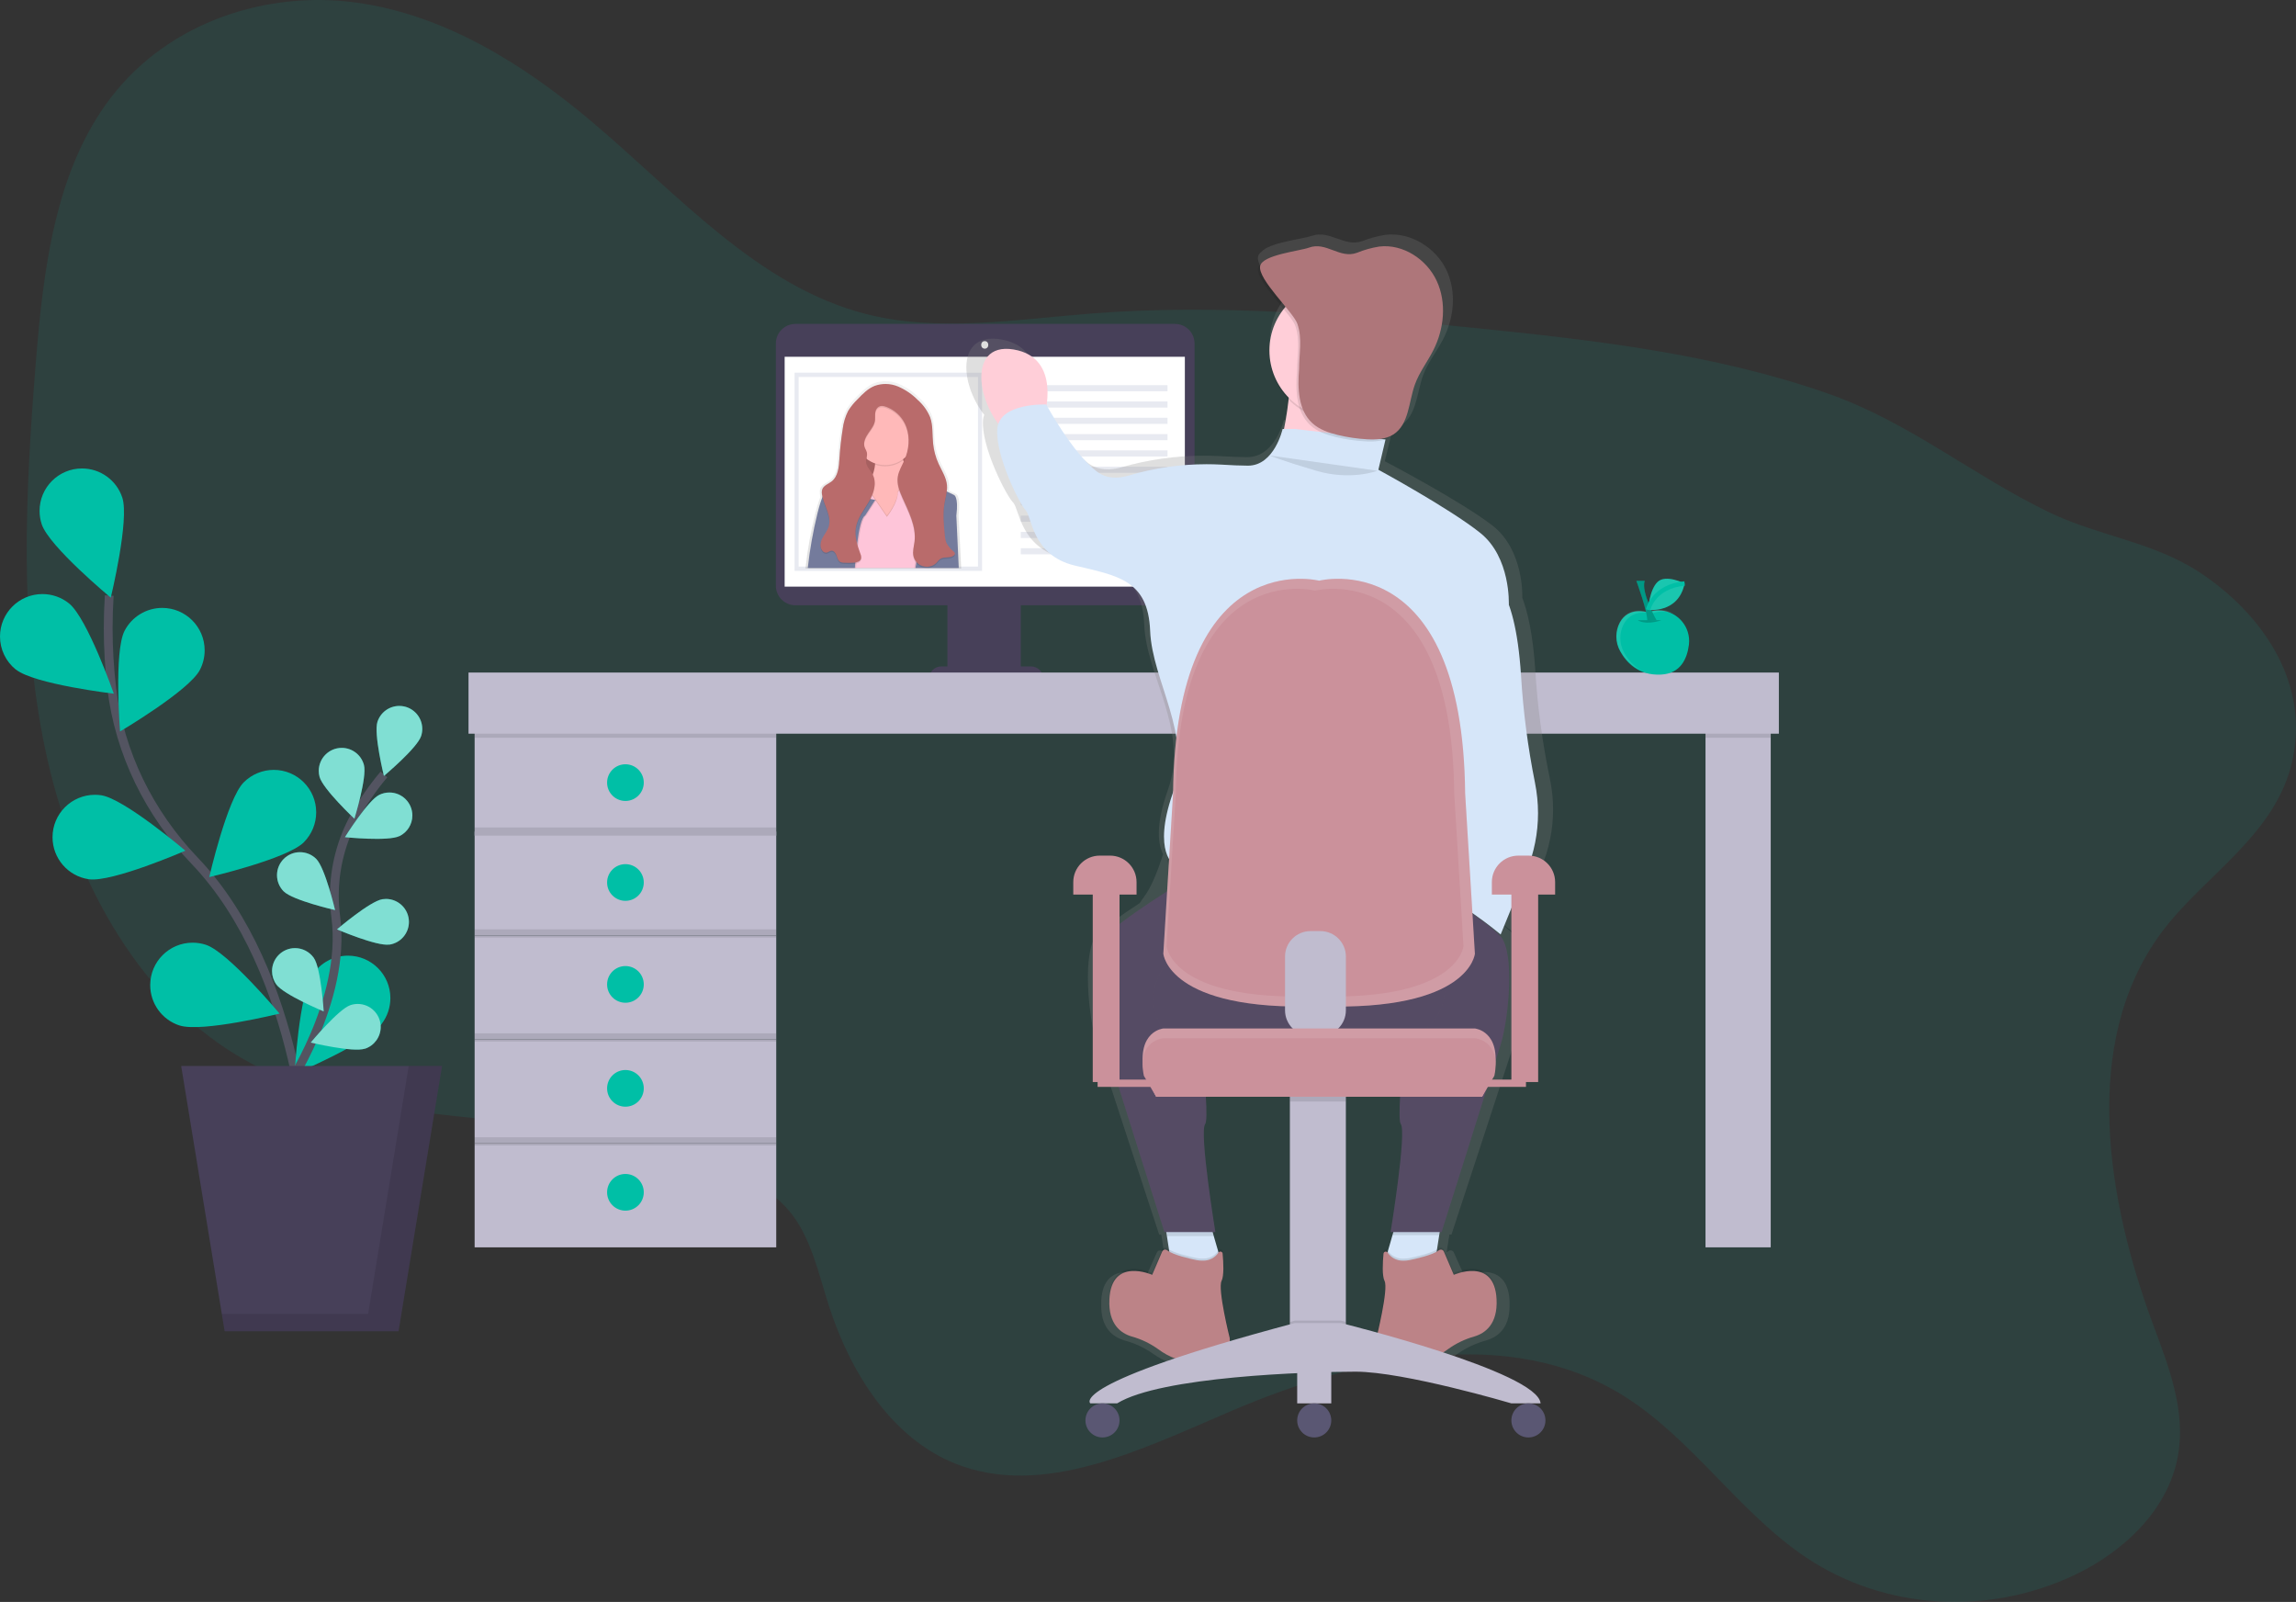 <?xml version="1.0" encoding="UTF-8"?>
<!DOCTYPE svg PUBLIC "-//W3C//DTD SVG 1.1//EN" "http://www.w3.org/Graphics/SVG/1.1/DTD/svg11.dtd">
<!-- Creator: CorelDRAW 2020 (64-Bit Evaluation Version) -->
<svg xmlns="http://www.w3.org/2000/svg" xml:space="preserve" width="138.106mm" height="96.338mm" version="1.1" style="shape-rendering:geometricPrecision; text-rendering:geometricPrecision; image-rendering:optimizeQuality; fill-rule:evenodd; clip-rule:evenodd"
viewBox="0 0 30959.66 21596.42"
 xmlns:xlink="http://www.w3.org/1999/xlink"
 xmlns:xodm="http://www.corel.com/coreldraw/odm/2003">
 <rect x="0" y="0" width="30959.66" height="21596.42" fill="#333333" stroke="none"/>
 <defs>
  <style type="text/css">
   <![CDATA[
    .str1 {stroke:#00BFA6;stroke-width:59.32;stroke-miterlimit:22.926}
    .str0 {stroke:#535461;stroke-width:118.63;stroke-miterlimit:22.926}
    .fil6 {fill:none}
    .fil5 {fill:#00BFA6}
    .fil1 {fill:#474059}
    .fil22 {fill:#5A5773}
    .fil16 {fill:#5F546F}
    .fil13 {fill:#747B9C}
    .fil19 {fill:#AE767A}
    .fil10 {fill:#B96B6B}
    .fil18 {fill:#BC8387}
    .fil3 {fill:#C0BCCF}
    .fil20 {fill:#CB919B}
    .fil15 {fill:#D6E6F9}
    .fil8 {fill:#E8EAF1}
    .fil12 {fill:#FEC5D9}
    .fil11 {fill:#FFB9B9}
    .fil17 {fill:#FFCED8}
    .fil2 {fill:white}
    .fil4 {fill:black;fill-opacity:0.102}
    .fil0 {fill:#00BFA6;fill-opacity:0.102}
    .fil21 {fill:white;fill-opacity:0.102}
    .fil23 {fill:black;fill-opacity:0.2}
    .fil7 {fill:white;fill-opacity:0.502}
    .fil9 {fill:url(#id0)}
    .fil14 {fill:url(#id1)}
   ]]>
  </style>
  <linearGradient id="id0" gradientUnits="userSpaceOnUse" x1="11909.03" y1="7665.56" x2="11909.03" y2="5137.5">
   <stop offset="0" style="stop-opacity:0.251; stop-color:gray"/>
   <stop offset="0.541" style="stop-opacity:0.122; stop-color:gray"/>
   <stop offset="1" style="stop-opacity:0.102; stop-color:gray"/>
  </linearGradient>
  <linearGradient id="id1" gradientUnits="userSpaceOnUse" xlink:href="#id0" x1="5193308.35" y1="-2604432.82" x2="5193308.35" y2="-11067675.57">
  </linearGradient>
 </defs>
 <g id="Layer_x0020_1">
  <g id="_2180069073856">
   <path class="fil0" d="M29130.72 12592.02c-1075.8,1476.18 -720.78,3583.29 -98.93,5261.98 208.3,561.93 444.89,1156.33 336.91,1767.73 -131.9,747.44 -751.83,1307.44 -1396.21,1612.47 -1174.73,555.9 -2562.45,467.13 -3613.23,-233.3 -906.82,-604.55 -1545.15,-1609.18 -2469.55,-2184.87 -1547.08,-963.13 -3555.53,-532.81 -5277.36,202.54 -1218.15,520.17 -2552.54,1190.11 -3739.65,709.77 -835.36,-337.98 -1397.85,-1198.36 -1693.8,-2118.09 -142.89,-444.06 -242.91,-926.03 -527.59,-1273.64 -169.27,-206.66 -392.95,-350.65 -622.95,-471.01 -2099.13,-1099.16 -4799.24,-412.19 -6834.32,-1638.57 -1373.98,-828.23 -2229.13,-2435.48 -2584.42,-4125.18 -355.31,-1689.7 -267.37,-3473.35 -125.87,-5226.54 100.59,-1245.91 259.68,-2577.27 1008.78,-3556.34 792.23,-1035.43 2120,-1447.06 3307.4,-1284.67 1187.37,162.41 2251.63,822.74 3183.16,1608.64 1164.31,982.37 2236.26,2215.36 3685.24,2587.98 986.78,253.92 2035.11,74.2 3060.9,-5.22 1714.7,-132.46 3423.34,20.04 5121.56,192.36 1625.65,164.86 3262.58,348.97 4802.25,889.49 1089.55,382.51 1953.21,1105.48 2979.01,1599.56 668.57,322.05 1404.19,396.81 2033.47,812.83 776.56,512.5 1478.37,1420.4 1250.57,2509.95 -215.16,1035.41 -1214.3,1578.69 -1785.33,2362.11z"/>
   <path class="fil1" d="M10725.76 4366.97l5117.72 0c145.82,0 264.08,118.25 264.08,264.08l0 3265.07c0,145.8 -118.25,264.05 -264.08,264.05l-5117.72 0c-145.8,0 -264.05,-118.25 -264.05,-264.05l0 -3265.07c0,-145.82 118.25,-264.08 264.08,-264.08z"/>
   <rect class="fil2" x="10580.4" y="4809.93" width="5396.35" height="3098.82"/>
   <ellipse class="fil2" cx="13278.58" cy="4649.73" rx="47.54" ry="51.38"/>
   <rect class="fil1" x="12775.16" y="8022.79" width="989.25" height="1044.21"/>
   <path class="fil1" d="M12692.71 8984.56l1209.07 0c91.06,0 164.9,73.82 164.9,164.86l0 0 -1538.83 0 0 0c0,-91.04 73.84,-164.86 164.88,-164.86l-0.02 0z"/>
   <rect class="fil3" x="6400.01" y="9863.89" width="4066.91" height="1401.44"/>
   <rect class="fil3" x="22997.39" y="9176.91" width="879.34" height="7639.2"/>
   <polygon class="fil4" points="6400.01,9946.33 10466.93,9946.33 10466.93,9863.88 6400.01,9863.88 "/>
   <polygon class="fil4" points="22997.41,9946.33 23876.72,9946.33 23876.72,9176.9 22997.41,9176.9 "/>
   <rect class="fil3" x="6400.01" y="11210.36" width="4066.91" height="1401.44"/>
   <circle class="fil5" cx="8433.46" cy="11897.35" r="247.31"/>
   <circle class="fil5" cx="8433.46" cy="10550.87" r="247.31"/>
   <rect class="fil3" x="6400.01" y="12611.8" width="4066.91" height="1401.44"/>
   <circle class="fil5" cx="8433.46" cy="13271.3" r="247.31"/>
   <rect class="fil3" x="6400.01" y="14013.23" width="4066.91" height="1401.44"/>
   <circle class="fil5" cx="8433.46" cy="14672.74" r="247.31"/>
   <rect class="fil3" x="6400.01" y="15414.67" width="4066.91" height="1401.44"/>
   <circle class="fil5" cx="8433.46" cy="16074.17" r="247.31"/>
   <polygon class="fil4" points="6400.01,12639.27 10466.93,12639.27 10466.93,12529.36 6400.01,12529.36 "/>
   <polygon class="fil4" points="6400.01,11265.32 10466.93,11265.32 10466.93,11155.41 6400.01,11155.41 "/>
   <polygon class="fil4" points="6400.01,14040.71 10466.93,14040.71 10466.93,13930.8 6400.01,13930.8 "/>
   <polygon class="fil4" points="6400.01,15442.15 10466.93,15442.15 10466.93,15332.23 6400.01,15332.23 "/>
   <path class="fil6 str0" d="M4167.88 15807.34c0,0 -90.68,-2686.37 -1544.06,-4204.31 -610.04,-636.96 -1010.68,-1445.96 -1116.76,-2321.44 -31.52,-268.09 -48.24,-540.68 -48.24,-811.62 0,-146.34 5.02,-295.19 14.23,-440.7"/>
   <path class="fil5" d="M562.63 7068.16c99.47,300.08 930.99,989.25 930.99,989.25 0,0 254.73,-1049.98 155.26,-1349.77 -77.59,-233.99 -296.51,-392.08 -543.13,-392.08 -315.97,0 -572.22,256.23 -572.22,572.2 0,61.2 9.86,122.04 29.08,180.1l0.02 0.29z"/>
   <path class="fil5" d="M215.83 9027.16c247.31,197.83 1318.99,324.8 1318.99,324.8 0,0 -357.22,-1019.76 -604.53,-1217.32 -101.51,-81.42 -227.89,-125.85 -358.05,-125.85 -315.99,0 -572.25,256.25 -572.25,572.25 0,173.53 78.86,337.87 214.2,446.42l1.64 -0.29z"/>
   <path class="fil5" d="M1196.83 11853.37c312.72,46.18 1302.78,-384.7 1302.78,-384.7 0,0 -822.98,-700.99 -1135.43,-747.44 -27.57,-4.04 -55.71,-6.14 -83.66,-6.14 -315.97,0 -572.22,256.23 -572.22,572.2 0,283.71 207.92,524.65 488.54,566.08l0 0z"/>
   <path class="fil5" d="M2420.21 13824.72c300.35,98.39 1349.2,-159.92 1349.2,-159.92 0,0 -692.74,-829.06 -993.08,-927.42 -57.52,-18.88 -117.96,-28.58 -178.6,-28.58 -315.99,0 -572.27,256.25 -572.27,572.25 0,247.2 158.8,466.55 393.62,543.69l1.12 0z"/>
   <path class="fil5" d="M2695 9031.82c-145.91,280.28 -1076.36,829.33 -1076.36,829.33 0,0 -84.63,-1076.92 61.29,-1357.48 98.5,-189.31 294.16,-308.06 507.55,-308.06 315.93,0 572.13,256.21 572.13,572.13 0,91.93 -22.22,182.59 -64.61,264.1l0 -0.02z"/>
   <path class="fil5" d="M4096.71 11355.46c-223.14,223.95 -1275.05,469.06 -1275.05,469.06 0,0 241.55,-1052.98 464.42,-1276.95 107.29,-107.69 253.27,-168.31 405.33,-168.31 315.93,0 572.13,256.21 572.13,572.11 0,151.36 -60.01,296.58 -166.81,403.8l-0.02 0.29z"/>
   <path class="fil5" d="M5149.15 13800.82c-181.89,258.29 -1177.47,677.9 -1177.47,677.9 0,0 59.9,-1078.54 242.08,-1337.12 105.76,-160.84 285.48,-257.8 478.05,-257.8 315.93,0 572.11,256.18 572.11,572.11 0,124.6 -40.71,245.85 -115.87,345.18l1.1 -0.27z"/>
   <path class="fil6 str0" d="M3848.57 14695.54c0,0 824.37,-1199.19 679.83,-2327.47 -12.98,-97.31 -19.73,-196.13 -19.73,-294.36 0,-376.61 96.64,-747.01 280.24,-1075.69 111.64,-196.6 242.51,-384.1 387.91,-557.09"/>
   <path class="fil5" d="M5089.81 9730.34c-53.04,162.66 87.09,730.4 87.09,730.4 0,0 448.73,-375.38 501.77,-537.77 10.11,-31.03 15.33,-63.55 15.33,-96.19 0,-171.04 -138.7,-309.74 -309.74,-309.74 -133.99,0 -252.89,86.26 -294.43,213.59l-0.02 -0.29z"/>
   <path class="fil5" d="M4308.57 10471.73c43.69,164.88 470.16,565.81 470.16,565.81 0,0 172.59,-558.93 128.88,-724.35 -35.93,-135.92 -158.94,-230.58 -299.49,-230.58 -171.11,0 -309.85,138.74 -309.85,309.83 0,26.74 3.52,53.47 10.33,79.29l-0.02 0z"/>
   <path class="fil5" d="M3826.58 12017.98c121.19,120.63 691.39,251.16 691.39,251.16 0,0 -133,-569.64 -254.46,-690.27 -58.04,-57.68 -136.61,-90.12 -218.46,-90.12 -171.13,0 -309.92,138.79 -309.92,309.94 0,82.52 32.91,161.67 91.44,219.82l0 -0.54z"/>
   <path class="fil5" d="M3725.46 13271.3c99.2,139.3 639.16,364.37 639.16,364.37 0,0 -34.88,-583.92 -134.1,-723.25 -58.04,-81.73 -152.21,-130.36 -252.51,-130.36 -171.07,0 -309.78,138.72 -309.78,309.78 0,64.29 20.04,127.04 57.25,179.43l-0.02 0.02z"/>
   <path class="fil5" d="M5386.57 11271.37c-153.6,75.3 -735.33,14.84 -735.33,14.84 0,0 309.4,-496.27 463.3,-570.47 42.35,-20.71 88.97,-31.52 136.16,-31.52 171.04,0 309.76,138.7 309.76,309.74 0,118.25 -67.41,226.26 -173.58,278.22l-0.31 -0.81z"/>
   <path class="fil5" d="M5249.72 12734.07c-169.25,25.56 -705.11,-204.71 -705.11,-204.71 0,0 443.79,-380.85 613.07,-406.67 15.4,-2.33 31.03,-3.54 46.61,-3.54 171.04,0 309.76,138.72 309.76,309.76 0,153.11 -111.82,283.26 -263.18,306.26l-1.14 -1.1z"/>
   <path class="fil5" d="M4921.35 14137.44c-162.39,54.97 -730.94,-82.45 -730.94,-82.45 0,0 373.16,-450.36 535.57,-504.5 31.47,-10.45 64.52,-15.83 97.69,-15.83 171.09,0 309.83,138.76 309.83,309.83 0,133.45 -85.52,251.97 -212.13,294.02l-0.02 -1.08z"/>
   <path class="fil7" d="M5089.81 9730.34c-53.04,162.66 87.09,730.4 87.09,730.4 0,0 448.73,-375.38 501.77,-537.77 10.11,-31.03 15.33,-63.55 15.33,-96.19 0,-171.04 -138.7,-309.74 -309.74,-309.74 -133.99,0 -252.89,86.26 -294.43,213.59l-0.02 -0.29z"/>
   <path class="fil7" d="M4308.57 10471.73c43.69,164.88 470.16,565.81 470.16,565.81 0,0 172.59,-558.93 128.88,-724.35 -35.93,-135.92 -158.94,-230.58 -299.49,-230.58 -171.11,0 -309.85,138.74 -309.85,309.83 0,26.74 3.52,53.47 10.33,79.29l-0.02 0z"/>
   <path class="fil7" d="M3826.58 12017.98c121.19,120.63 691.39,251.16 691.39,251.16 0,0 -133,-569.64 -254.46,-690.27 -58.04,-57.68 -136.61,-90.12 -218.46,-90.12 -171.13,0 -309.92,138.79 -309.92,309.94 0,82.52 32.91,161.67 91.44,219.82l0 -0.54z"/>
   <path class="fil7" d="M3725.46 13271.3c99.2,139.3 639.16,364.37 639.16,364.37 0,0 -34.88,-583.92 -134.1,-723.25 -58.04,-81.73 -152.21,-130.36 -252.51,-130.36 -171.07,0 -309.78,138.72 -309.78,309.78 0,64.29 20.04,127.04 57.25,179.43l-0.02 0.02z"/>
   <path class="fil7" d="M5386.57 11271.37c-153.6,75.3 -735.33,14.84 -735.33,14.84 0,0 309.4,-496.27 463.3,-570.47 42.35,-20.71 88.97,-31.52 136.16,-31.52 171.04,0 309.76,138.7 309.76,309.74 0,118.25 -67.41,226.26 -173.58,278.22l-0.31 -0.81z"/>
   <path class="fil7" d="M5249.72 12734.07c-169.25,25.56 -705.11,-204.71 -705.11,-204.71 0,0 443.79,-380.85 613.07,-406.67 15.4,-2.33 31.03,-3.54 46.61,-3.54 171.04,0 309.76,138.72 309.76,309.76 0,153.11 -111.82,283.26 -263.18,306.26l-1.14 -1.1z"/>
   <path class="fil7" d="M4921.35 14137.44c-162.39,54.97 -730.94,-82.45 -730.94,-82.45 0,0 373.16,-450.36 535.57,-504.5 31.47,-10.45 64.52,-15.83 97.69,-15.83 171.09,0 309.83,138.76 309.83,309.83 0,133.45 -85.52,251.97 -212.13,294.02l-0.02 -1.08z"/>
   <polygon class="fil1" points="5373.93,17947.14 3029.15,17947.14 2443.01,14371.3 5960.34,14371.3 "/>
   <polygon class="fil4" points="5511.33,14371.3 4963.67,17712.74 2990.66,17712.74 3029.15,17947.14 5373.93,17947.14 5960.34,14371.3 "/>
   <rect class="fil3" x="6317.57" y="9066.99" width="17669.07" height="824.37"/>
   <rect class="fil8" x="10714.22" y="5024.27" width="2528.08" height="2671.79"/>
   <rect class="fil2" x="10769.19" y="5082.52" width="2418.16" height="2555.56"/>
   <path class="fil9" d="M12925.74 6945.04c33.81,-267.64 -33.81,-284.39 -33.81,-284.39l-97 -46.45c1.32,-13.23 2.02,-26.59 2.02,-39.9 0,-2.44 -0.07,-4.93 -0.07,-7.33 0.36,-6.5 0.56,-13.14 0.56,-19.66 0,-6.52 -0.2,-13.18 -0.58,-19.66 -9.62,-105.54 -72.27,-197.59 -116.79,-293.76 -40.8,-88.64 -66.71,-183.96 -76.42,-281.11 -11.81,-120.07 0,-244.84 -41.23,-357.22 -38.2,-90.3 -96.93,-170.77 -171.13,-234.93 -78.62,-79.2 -172.16,-142.69 -274.79,-186.38 -55.59,-23.31 -115.38,-35.37 -175.71,-35.37 -51.58,0 -102.96,8.85 -151.56,26.07 -93.44,36.81 -164.88,109.91 -235.76,182.18 -51.04,48.09 -95.99,102.76 -133.34,162.12 -39.1,76.6 -64.61,159.81 -74.99,245.18 -21.61,135.02 -38.42,273.09 -46.34,409.65 -7.42,114.33 -18.7,244.3 -109.91,314.65 -44.79,34.34 -107.45,53.58 -128.07,105.52 -4.42,12.67 -6.79,26.05 -6.79,39.52 0,3.14 0.13,6.3 0.38,9.42 -0.07,2.6 -0.16,5.25 -0.16,7.87 0,11.25 1.01,22.55 2.94,33.6 0,7.98 3,15.96 4.66,23.92 -25.94,69.87 -48.31,141.56 -65.88,213.93 -62.34,246.66 -107.83,499.59 -135.4,752.52l1629.89 0.25c7.69,0.92 15.49,1.41 23.25,1.41 7.73,0 15.54,-0.49 23.22,-1.41l423.98 0 -35.17 -720.24z"/>
   <rect class="fil10" x="11515.52" y="5835.18" width="935.67" height="705.93"/>
   <polygon class="fil4" points="11515.52,6541.11 12451.19,6541.11 12451.19,5835.17 11515.52,5835.17 "/>
   <path class="fil11" d="M12484.17 6573.81l-361.07 508.92 -378.94 -32.71c0,0 -492.42,32.71 -164.88,-344.84 157.73,-181.38 209.4,-332.52 219.85,-439.67 2.44,-16.52 3.7,-33.36 3.7,-50.08 0,-45.75 -9.26,-91.13 -27.08,-133.23l410.55 -49.18c-10.38,31.23 -15.74,64 -15.74,96.93 0,25.04 3.09,50.04 9.17,74.29 53.29,212.67 304.45,369.57 304.45,369.57z"/>
   <path class="fil4" d="M12181.89 6203.39c-71.17,53.76 -158.06,82.9 -247.26,82.9 -45.24,0 -90.25,-7.55 -133.05,-22.17 2.44,-16.5 3.7,-33.33 3.7,-50.06 0,-45.75 -9.26,-91.13 -27.08,-133.23l410.55 -49.21c-10.56,31.45 -15.96,64.47 -15.96,97.65 0,24.97 3.09,49.92 9.1,74.13l0 -0.02z"/>
   <circle class="fil11" cx="11934.02" cy="5859.63" r="410.53"/>
   <path class="fil4" d="M11958.75 6951.1c0,0 147.84,-180.53 147.84,-328.37 40.87,-79.13 111.93,-138.63 197.05,-164.9 147.84,-49.18 131.34,0 131.34,0l98.39 394.05 -32.71 705.94 16.48 82.43 -1215.15 0.02 82.45 -328.37 -16.77 -278.35 65.68 -426.76 197.03 -114.87 147.84 197.03 180.53 262.15z"/>
   <path class="fil12" d="M11958.75 6967.86c0,0 147.84,-180.53 147.84,-328.37 40.87,-79.16 111.93,-138.63 197.05,-164.9 147.84,-49.18 131.34,0 131.34,0l98.37 394.07 -32.71 705.92 16.5 82.45 -1215.15 0 82.45 -328.37 -16.5 -279.21 65.68 -426.73 197.03 -114.87 147.84 197.03 180.26 262.98z"/>
   <path class="fil4" d="M11729.02 6458.95l-508.92 82.45c0,0 -82.43,-16.5 -180.53,377.57 -59.23,241.93 -104.4,491.05 -131.07,738.78l634.5 -0.16c0,0 38.2,-656.76 137.4,-705.94l137.4 -212.4c0,0 -219.85,-17.33 -187.43,-132.17 32.44,-114.87 98.66,-148.13 98.66,-148.13z"/>
   <path class="fil13" d="M11712.54 6458.95l-508.92 82.45c0,0 -82.43,-16.5 -180.53,377.57 -59.67,242.26 -104.15,490.69 -130.85,738.45l634.81 -0.11c0,0 38.2,-656.74 137.4,-705.92l137.4 -212.43c0,0 -219.85,-17.31 -187.41,-132.17 32.42,-114.84 98.1,-147.84 98.1,-147.84z"/>
   <path class="fil4" d="M12303.62 6409.76l541.62 262.71c0,0 65.66,16.48 32.68,279.18l32.71 705.94 -582.56 0c27.01,-135.74 40.89,-274.28 40.89,-412.79 0,-86.87 -5.65,-174 -16.21,-260.11 -28.72,-190.21 -45.19,-383.54 -49.03,-575.18l-0.11 0.25z"/>
   <path class="fil13" d="M12321.19 6409.76l541.62 262.71c0,0 65.68,16.48 32.71,279.18l32.71 705.94 -583.68 0c27.01,-135.74 40.89,-274.28 40.89,-412.79 0,-86.87 -5.65,-174 -16.19,-260.11 -28,-189.96 -44.48,-383.27 -47.77,-574.94l-0.29 0z"/>
   <path class="fil4" d="M11799.1 5680.46c-7.15,66.51 -52.75,121.19 -90.68,176.42 -37.91,55.21 -70.88,123.38 -49.74,186.85 8.25,24.73 24.46,46.72 30.24,72.27 9.89,43.96 -12.37,89.31 -8.52,134.1 5.22,61.56 57.43,107.18 86.28,161.58 61,115.13 14.28,257.75 -51.67,369.88 -65.95,112.11 -152.24,218.46 -173.94,346.77 -20.06,118.72 18.4,238.79 59.9,351.75 7.58,15.18 11.52,31.97 11.52,48.94 0,7.26 -0.74,14.55 -2.17,21.68 -12.64,37.91 -60.17,49.18 -100.29,51.94 -21.77,1.26 -43.85,2.04 -65.79,2.04 -21.95,0 -44.03,-0.78 -65.84,-2.06 -0.58,0 -1.26,0.02 -1.86,0.02 -15.96,0 -31.74,-3.5 -46.2,-10.2 -30.22,-16.48 -39.3,-54.94 -50.55,-86.82 -11.28,-31.88 -36,-68.15 -70.35,-64.58 -22.55,2.47 -40.13,21.7 -62.39,25.56 -1.95,0.18 -3.92,0.29 -5.85,0.29 -18.92,0 -36.9,-8.34 -49.12,-22.8 -40.93,-44.25 -31.05,-115.7 -4.12,-169.56 26.95,-53.85 68.17,-100.83 86.01,-158.27 44.25,-142.89 -66.51,-284.41 -89.85,-432.25 -2.04,-9.55 -3.09,-19.35 -3.09,-29.14 0,-14.73 2.35,-29.39 6.93,-43.4 20.06,-51.11 80.79,-70.08 124.21,-103.61 88.75,-68.96 99.73,-196.73 106.89,-308.86 7.44,-134.39 22.22,-269.21 42.88,-402.03 10,-83.64 34.63,-165.13 72.5,-240.4 36.07,-58.2 79.69,-111.84 129.15,-159.12 67.61,-70.35 137.4,-142.35 228.63,-178.62 47.17,-16.9 96.93,-25.65 147.03,-25.65 58.4,0 116.41,11.88 170.1,34.72 99.91,43.47 190.93,106.3 266.88,184.38 71.6,63.22 128.09,142.26 164.81,230.54 40.37,111.28 27.46,233.83 39.84,351.73 9.37,94.94 34.46,188.04 73.91,274.84 43.13,94.53 103.86,184.94 113.21,288.53 7.42,82.45 -19.53,164.88 -33.24,245.94 -24.19,142.06 -9.62,287.43 4.66,430.59 2.02,34.63 9.35,68.87 21.5,101.35 23.83,45.62 57.25,85.66 97.78,117.35 9.24,6.48 15.47,16.36 17.33,27.48 -0.63,9.53 -5.34,18.36 -12.91,24.19 -49.74,44.23 -135.74,11.52 -189.61,50.82 -15,13.07 -28.78,27.69 -40.96,43.42 -34.95,37.95 -84.22,59.59 -135.85,59.59 -86.82,0 -161.94,-60.5 -180.44,-145.31 -14.01,-64.29 6.88,-130.24 14.84,-195.66 24.75,-206.35 -80.77,-402.55 -164.86,-592.44 -39.57,-88.75 -75.57,-184.92 -61.02,-281.11 11.84,-77.21 54.97,-145.08 86.55,-216.53 63.49,-142.62 82.45,-309.69 27.48,-456.15 -41.09,-111.66 -124.75,-202.65 -232.49,-253.09 -39.01,-17.6 -94.53,-41.79 -135.47,-18.14 -67.32,38.45 -46.72,118.7 -52.21,180.23z"/>
   <path class="fil10" d="M11799.1 5663.99c-7.15,66.49 -52.75,121.19 -90.68,176.4 -37.91,55.24 -70.88,123.38 -49.74,186.87 8.25,24.73 24.46,46.72 30.24,72.27 9.89,43.96 -12.37,89.31 -8.52,134.1 5.22,61.56 57.43,107.18 86.28,161.58 61,115.13 14.28,257.75 -51.67,369.86 -65.95,112.13 -152.24,218.46 -173.94,346.79 -20.06,118.7 18.4,238.79 59.9,351.73 7.58,15.18 11.52,31.97 11.52,48.94 0,7.29 -0.74,14.55 -2.17,21.68 -12.64,37.93 -60.17,49.18 -100.29,51.94 -21.77,1.28 -43.85,2.04 -65.79,2.04 -21.95,0 -44.03,-0.76 -65.84,-2.06 -0.58,0.02 -1.26,0.04 -1.86,0.04 -15.96,0 -31.74,-3.5 -46.2,-10.2 -30.22,-16.5 -39.3,-54.97 -50.55,-86.84 -11.28,-31.85 -36,-68.15 -70.35,-64.56 -22.55,2.47 -40.13,21.7 -62.39,25.56 -1.95,0.18 -3.92,0.27 -5.85,0.27 -18.92,0 -36.9,-8.34 -49.12,-22.8 -40.93,-44.25 -31.05,-115.7 -4.12,-169.54 26.95,-53.87 68.17,-100.86 86.01,-158.29 44.25,-142.89 -66.51,-284.41 -89.85,-432.25 -2.04,-9.55 -3.09,-19.35 -3.09,-29.12 0,-14.75 2.35,-29.41 6.93,-43.42 20.06,-51.11 80.79,-70.08 124.21,-103.59 88.75,-68.98 99.73,-196.76 106.89,-308.86 8,-134.37 23.27,-269.66 44.43,-402.5 10.11,-83.46 34.75,-164.92 72.61,-240.2 36.07,-58.22 79.67,-111.86 129.15,-159.14 67.61,-70.35 137.4,-142.33 228.63,-178.62 47.17,-16.88 96.93,-25.65 147.03,-25.65 58.4,0 116.39,11.88 170.08,34.72 99.71,43.04 190.21,105.25 266.25,182.72 71.69,63.24 128.18,142.28 164.9,230.56 40.37,111.28 27.48,233.83 39.84,351.73 9.37,94.91 34.46,188.04 73.91,274.84 43.13,94.53 103.86,184.92 113.21,288.53 7.42,82.43 -19.5,164.86 -33.24,245.92 -24.17,142.08 -9.62,287.43 4.69,430.61 1.82,34.72 8.88,69.2 20.89,101.91 23.87,45.6 57.28,85.63 97.83,117.33 9.21,6.48 15.47,16.36 17.33,27.48 -0.65,9.53 -5.36,18.36 -12.93,24.19 -49.72,44.23 -135.74,11.52 -189.61,50.84 -14.97,13.07 -28.78,27.69 -40.93,43.42 -34.95,37.93 -84.24,59.59 -135.87,59.59 -86.8,0 -161.92,-60.5 -180.41,-145.31 -14.01,-64.32 6.86,-130.27 14.84,-195.66 24.73,-206.37 -80.79,-402.57 -164.88,-592.44 -39.57,-88.77 -75.57,-184.94 -61,-281.11 11.81,-77.23 54.97,-145.08 86.55,-216.53 63.49,-142.62 82.45,-309.69 27.48,-456.17 -41.09,-111.66 -124.77,-202.65 -232.49,-253.09 -39.03,-17.6 -94.53,-41.79 -135.47,-18.14 -67.88,39.81 -47.28,120.34 -52.77,181.62z"/>
   <rect class="fil8" x="13764.41" y="5192.44" width="1978.5" height="82.44"/>
   <rect class="fil8" x="13764.41" y="5412.27" width="1978.5" height="82.44"/>
   <rect class="fil8" x="13764.41" y="5632.1" width="1978.5" height="82.44"/>
   <rect class="fil8" x="13764.41" y="5851.94" width="1978.5" height="82.44"/>
   <rect class="fil8" x="13764.41" y="6071.77" width="1978.5" height="82.44"/>
   <rect class="fil8" x="13764.41" y="6291.6" width="1978.5" height="82.44"/>
   <rect class="fil8" x="13764.41" y="6511.43" width="1978.5" height="82.44"/>
   <rect class="fil8" x="13764.41" y="6731.27" width="1978.5" height="82.44"/>
   <rect class="fil8" x="13764.41" y="6951.1" width="1978.5" height="82.44"/>
   <rect class="fil8" x="13764.41" y="7170.93" width="1978.5" height="82.44"/>
   <rect class="fil8" x="13764.41" y="7390.77" width="1978.5" height="82.44"/>
   <path class="fil14" d="M20781.19 11700.32c106.08,-248.7 160.93,-516.87 160.93,-787.25 0,-140.06 -14.95,-280.39 -43.85,-417.3 -99.78,-480.87 -167.52,-972.71 -196.38,-1463.29 -31.34,-471.26 -100.03,-776.56 -175.06,-974.41l0 0c0,0 28.85,-641.36 -405.6,-975.78 -434.45,-334.42 -1448.42,-864.21 -1448.42,-864.21l101.39 -414.11 -4.12 0c30.94,-9.55 60.3,-23.02 87.56,-39.72 28.83,-18.02 55.33,-39.99 78.33,-65.1 171.47,-150.04 173.94,-425.39 255.27,-644.65 62.66,-168.71 179.99,-313.28 264.08,-473.18 153.06,-291.29 188.78,-648.8 46.45,-945.02 -142.35,-296.22 -479.53,-509.19 -816.14,-470.99 -108.59,16.21 -215.5,45.22 -317.72,85.48 -243.74,85.75 -436.11,-156.9 -679.85,-70.88 -122.26,43.13 -578.7,89.85 -677.63,215.43 -22.57,14.75 -39.16,37.19 -46.63,63.17 -25.82,122.02 197.59,366.3 363.27,561.4 -131.52,159.79 -203.8,360.65 -203.91,567.74 0,4.66 0,9.35 0,14.01 0,4.66 0,9.35 0,14.01 0.54,242.62 99.17,475.04 273.38,643.85 -14.01,122.56 -34.9,260.51 -64.85,401.74l-20 -0.02c0,0 -115.96,501.77 -492.44,501.77 -100.56,0 -237.96,-6.03 -384.7,-14.55 -66.58,-3.16 -135.83,-5.13 -203.1,-5.13 -375.69,0 -750.35,53.04 -1111.29,156.65 -146.74,40.93 -308.33,44.52 -443.53,-53.02 -323.14,-233.3 -671.04,-827.4 -718.58,-910.12 36.27,-240.99 31.32,-682.31 -469.06,-762.55 -586.68,-93.97 -554.54,585.85 -217.09,1018.37 -8.23,21.41 -13.83,44.03 -16.39,66.94 -28.85,362.46 318.75,1031.57 405.6,1115.1 86.84,83.55 89,613.04 696.28,753.47 607.31,140.42 1044.22,195.1 1071.7,892.25 27.48,697.13 608.38,1421.77 318.75,2230.47 -173.94,485.29 -128.61,739.46 -64.56,865.04 -5.25,16.5 -10.18,32.71 -15.67,49.47 -65.95,200.32 -147.84,401.47 -238.52,522.1 -20.89,27.48 -41.23,57.16 -60.73,87.94 -235.76,152.8 -481.99,323.71 -577.06,427.86 -202.79,223.12 -115.96,1115.1 0,1477.54 115.96,362.44 840.04,2564.91 840.04,2564.91l27.46 0 8.81 54.94 29.12 182.45c-9.46,-5.11 -18.7,-10.85 -27.48,-17.06 -7.89,-5.49 -17.28,-8.45 -26.92,-8.45 -18.27,0 -34.88,10.6 -42.59,27.15l-141.52 316.02c0,0 -579.26,-250.31 -608.94,335.25 0,23.36 0,45.62 0,67.07 -1.37,311.33 170.1,427.3 317.11,469.06 134.86,36.11 262.86,95.74 377.55,175.37 139.3,100.03 351.44,202.23 592.71,146.72 41.92,-9.37 84.92,-14.17 127.85,-14.17 6.95,0 13.97,0.16 20.83,0.36 104.15,3.03 280.31,-27.48 274.79,-259.95 0.58,-9.06 0.85,-18.36 0.85,-27.46 0,-9.12 -0.27,-18.4 -0.81,-27.48 -0.56,-9.06 -122.29,-470.72 -127.51,-686.98 -0.04,-1.41 -0.09,-2.91 -0.09,-4.35 0,-20.53 3.95,-40.91 11.59,-59.97 20.62,-39.57 27.48,-114.31 25.58,-194.27 0,0.09 0,-0.4 0,-0.4 0,-69.65 -3.74,-139.55 -10.72,-208.73 -2.06,-16.19 -15.85,-28.34 -32.17,-28.34 -10.81,0 -20.89,5.38 -26.92,14.35l-4.66 6.32c-18.7,-61.83 -40.4,-134.1 -60.73,-202.25l-16.77 -54.94 39.03 0c0,0 -232.2,-1368.75 -145.38,-1478.66 56.89,-72.81 -34.88,-944.17 -105.25,-1538.83 705.67,44.79 1830.39,-79.96 2599.8,-118.43 146.99,-7.15 290.66,-47.19 420.17,-117.04 -69.54,563.88 -198.68,1690.78 -133.83,1774.06 86.84,111.55 -144.82,1477.54 -144.82,1477.54l34.9 -0.02 -12.62 41.79 4.39 -0.02c-21.45,72.27 -44.81,150.04 -64.85,216.28l-4.69 -6.34c-6.03,-8.94 -16.12,-14.32 -26.92,-14.32 -16.32,0 -30.11,12.15 -32.15,28.34 -7.02,69.16 -10.74,139.05 -10.74,208.7 0,0 0,0.52 0,0.52 0,79.94 5.22,154.7 25.56,194.27 7.67,18.92 11.61,39.3 11.61,59.81 0,1.46 -0.02,2.98 -0.07,4.39 -5.22,217.65 -127.49,687 -127.49,687 -0.58,9.03 -0.85,18.34 -0.85,27.46 0,9.12 0.27,18.43 0.83,27.48 -5.78,233.59 170.35,263.25 274.77,259.97 6.9,-0.25 13.92,-0.4 20.87,-0.4 42.93,0 85.95,4.82 127.8,14.1 241.25,54.97 453.41,-46.99 592.73,-146.74 114.71,-79.54 242.71,-139.17 377.53,-175.26 147.01,-41.79 318.48,-157.73 317.11,-469.08 0,-21.43 0,-43.69 0,-67.05 -30.44,-585.02 -609.7,-334.71 -609.7,-334.71l-142.35 -317.09c-7.71,-16.57 -24.35,-27.17 -42.62,-27.17 -9.62,0 -19.03,2.96 -26.92,8.47 -8.79,6.19 -18.02,11.9 -27.46,17.01l38.2 -238.25 27.48 0.02c0,0 724.08,-2202.45 840.04,-2564.89 115.94,-362.44 202.79,-1254.69 0,-1477.54 -95.9,-105.52 -346.79,-279.18 -585.05,-433.35 203.1,121.91 399.41,258.52 585.07,405.71l369.28 -873.4zm-1250.84 279.45l-92.07 -54.97c-19.03,-32.95 -42.55,-63.49 -69.49,-90.41 -25.4,-24.73 -49.39,-51.47 -70.95,-79.67 -56.6,-171.2 -265.71,-879.32 13.2,-1244.52 202.52,-266 217.9,-779.87 201.96,-1118.96 137.4,673.5 329.76,1621.26 348.43,1815.82 22.84,242.89 -226.1,625.15 -331.08,772.7z"/>
   <path class="fil15" d="M19438.29 16445.14l-109.91 714.46 -659.49 -137.4c0,0 137.4,-467.15 164.88,-577.06 27.48,-109.93 27.48,0 27.48,0l577.04 0z"/>
   <path class="fil15" d="M16470.56 17022.2l-659.52 137.4 -76.11 -494.64 -33.81 -219.85 577.06 0.02c0,0 0,-109.91 27.48,0 9.89,39.57 34.07,125.85 61.27,219.85 48.65,166.52 103.61,357.22 103.61,357.22z"/>
   <path class="fil4" d="M16367.51 16664.98l-632.01 0 -33.81 -219.85 577.06 0c0,0 0,-109.91 27.46,0 9.91,39.57 34.1,125.85 61.29,219.85z"/>
   <path class="fil4" d="M18773.03 16651.24l632.01 0 33.81 -219.85 -577.63 0c0,0 0,-109.91 -27.48,0 -9.33,39.57 -33.51,125.85 -60.71,219.85z"/>
   <path class="fil15" d="M20070.32 7789.21c0,0 357.22,27.48 439.65,1319.01 28.74,483.94 92.85,968.6 187.72,1442.98 27.06,135 41.31,273.51 41.31,411.8 0,265.31 -51.78,528.4 -151.81,773.96l-352 861.09c0,0 -659.52,-549.58 -879.34,-522.1 0,0 384.7,-522.1 357.22,-824.37 -27.48,-302.27 -467.13,-2473.12 -467.13,-2473.12l824.37 -989.25z"/>
   <path class="fil16" d="M15948.44 11883.61c0,0 -851.86,522.1 -1044.2,741.94 -192.36,219.82 -109.91,1099.16 0,1456.38 109.91,357.24 796.89,2528.08 796.89,2528.08l686.98 0c0,0 -219.82,-1346.49 -137.4,-1456.4 82.45,-109.91 -164.88,-2060.93 -164.88,-2060.93l-137.4 -1209.07z"/>
   <path class="fil16" d="M19190.98 11883.61c0,0 851.86,522.1 1044.22,741.94 192.34,219.82 109.91,1099.16 0,1456.38 -109.93,357.24 -796.91,2528.08 -796.91,2528.08l-686.98 0c0,0 219.85,-1346.49 137.4,-1456.4 -82.43,-109.91 164.88,-2060.93 164.88,-2060.93l137.4 -1209.07z"/>
   <path class="fil4" d="M15948.44 11883.61c0,0 -851.86,522.1 -1044.2,741.94 -192.36,219.82 -109.91,1099.16 0,1456.38 109.91,357.24 796.89,2528.08 796.89,2528.08l686.98 0c0,0 -219.82,-1346.49 -137.4,-1456.4 82.45,-109.91 -164.88,-2060.93 -164.88,-2060.93l-137.4 -1209.07z"/>
   <path class="fil4" d="M19190.98 11883.61c0,0 851.86,522.1 1044.22,741.94 192.34,219.82 109.91,1099.16 0,1456.38 -109.93,357.24 -796.91,2528.08 -796.91,2528.08l-686.98 0c0,0 219.85,-1346.49 137.4,-1456.4 -82.43,-109.91 164.88,-2060.93 164.88,-2060.93l137.4 -1209.07z"/>
   <path class="fil17" d="M17404.84 4931.39c0,0 0,1071.68 -384.72,1621.26 -384.7,549.58 1758.68,82.45 1758.68,82.45 -97.58,-71.82 -169.77,-173.02 -206.08,-288.53 -113.21,-403.11 -156.07,-1113.17 13.74,-1415.18 247.31,-439.67 -1181.61,0 -1181.61,0z"/>
   <path class="fil4" d="M18930.49 4752.77c0,-500.8 -406,-906.8 -906.82,-906.8 -500.8,0 -906.8,406 -906.8,906.8 0,500.82 406,906.8 906.8,906.8 500.82,0 906.82,-405.98 906.82,-906.8z"/>
   <circle class="fil17" cx="18023.68" cy="4725.29" r="906.81"/>
   <path class="fil16" d="M18670.52 14077.54c-982.91,43.4 -2617.93,226.44 -2865.8,-45.06 -399.81,-437.74 -258.02,-831.79 -51.65,-1071.7 80.79,-94.24 153.33,-251.97 212.13,-409.43 19.79,-53.33 38.2,-106.35 54.97,-156.92 63.49,-195.93 274.79,-331.13 513.85,-331.13l1984.82 0c240.45,0 452.02,137.4 514.41,333.32 27.8,91.87 70.64,178.87 126.41,256.9 29.16,40.51 63.35,77.56 101.42,109.91 100.03,84.92 164.86,267.93 206.91,469.35 88.75,426.51 -287.16,822.2 -797.47,844.75z"/>
   <path class="fil4" d="M18670.52 14077.54c-982.91,43.4 -2617.93,226.44 -2865.8,-45.06 -399.81,-437.74 -258.02,-831.79 -51.65,-1071.7 80.79,-94.24 153.33,-251.97 212.13,-409.43 19.79,-53.33 38.2,-106.35 54.97,-156.92 63.49,-195.93 274.79,-331.13 513.85,-331.13l1984.82 0c240.45,0 452.02,137.4 514.41,333.32 27.8,91.87 70.64,178.87 126.41,256.9 29.16,40.51 63.35,77.56 101.42,109.91 100.03,84.92 164.86,267.93 206.91,469.35 88.75,426.51 -287.16,822.2 -797.47,844.75z"/>
   <path class="fil4" d="M16134.48 16960.64c-86.01,-17.31 -310.52,-66.76 -397.61,-133 -7.46,-5.42 -16.48,-8.34 -25.69,-8.34 -17.58,0 -33.47,10.54 -40.28,26.74l-134.62 313.55c0,0 -549.6,-247.31 -577.06,329.76 -15.96,336.6 154.97,458.07 300.35,500.94 128.72,35.55 250.71,94.22 359.21,172.34 132.15,98.37 333.59,199.22 562.22,144.82 39.84,-9.37 80.93,-14.15 121.93,-14.15 6.28,0 12.76,0.13 18.99,0.34 102.49,3.3 279.18,-27.48 259.66,-282.77 0,0 -164.86,-659.49 -109.91,-769.4 34.63,-69.27 25.56,-247.33 14.3,-369.88 -1.97,-15.2 -14.93,-26.61 -30.29,-26.61 -9.77,0 -18.96,4.69 -24.7,12.6 -44.57,68.64 -120.92,110.09 -202.79,110.09 -3,0 -6.08,-0.07 -9.06,-0.18 -3.74,0.11 -7.64,0.2 -11.39,0.2 -24.57,0 -49.18,-2.4 -73.28,-7.04l0.02 0z"/>
   <path class="fil18" d="M16134.48 16988.13c-86.01,-17.31 -310.52,-66.78 -397.61,-133 -7.46,-5.45 -16.48,-8.36 -25.69,-8.36 -17.58,0 -33.47,10.54 -40.28,26.74l-134.62 313.55c0,0 -549.6,-247.31 -577.06,329.76 -15.96,336.62 154.97,458.07 300.35,500.96 128.72,35.55 250.71,94.22 359.21,172.34 132.15,98.37 333.59,199.2 562.22,144.82 39.84,-9.37 80.93,-14.15 121.93,-14.15 6.28,0 12.76,0.13 18.99,0.34 102.49,3.3 279.18,-27.48 259.66,-282.77 0,0 -164.86,-659.49 -109.91,-769.4 34.63,-69.27 25.56,-247.33 14.3,-369.88 -1.97,-15.22 -14.93,-26.61 -30.29,-26.61 -9.77,0 -18.96,4.69 -24.7,12.6 -44.57,68.64 -120.92,110.09 -202.79,110.09 -3,0 -6.08,-0.09 -9.06,-0.18 -3.74,0.09 -7.64,0.18 -11.39,0.18 -24.57,0 -49.18,-2.4 -73.28,-7.04l0.02 0.02z"/>
   <path class="fil4" d="M19005.77 16960.64c86.01,-17.31 310.52,-66.76 397.64,-133 7.44,-5.42 16.43,-8.34 25.65,-8.34 17.6,0 33.47,10.54 40.28,26.74l133.83 313.55c0,0 549.58,-247.31 577.06,329.76 15.94,336.6 -154.99,458.07 -300.35,500.94 -128.09,36 -249.41,94.67 -357.2,172.77 -132.17,98.37 -333.59,199.22 -562.22,144.82 -39.95,-9.26 -81.04,-14.03 -122.04,-14.03 -6.28,0 -12.76,0.13 -18.99,0.34 -102.49,3.32 -279.18,-27.48 -259.66,-282.75 0,0 164.86,-659.52 109.91,-769.43 -34.63,-69.25 -25.56,-247.31 -14.3,-369.86 1.95,-15.22 14.93,-26.63 30.26,-26.63 9.8,0 18.99,4.71 24.7,12.62 44.59,68.64 120.94,110.09 202.79,110.09 3.03,0 6.1,-0.09 9.08,-0.18 2.6,0.04 5.31,0.09 7.96,0.09 25.35,0 50.78,-2.53 75.61,-7.51l-0.02 0.02z"/>
   <path class="fil18" d="M19005.77 16988.13c86.01,-17.31 310.52,-66.78 397.64,-133 7.44,-5.45 16.43,-8.36 25.65,-8.36 17.6,0 33.47,10.54 40.28,26.74l133.83 313.55c0,0 549.58,-247.31 577.06,329.76 15.94,336.62 -154.99,458.07 -300.35,500.96 -128.09,36 -249.41,94.67 -357.2,172.77 -132.17,98.37 -333.59,199.22 -562.22,144.82 -39.95,-9.26 -81.04,-14.03 -122.04,-14.03 -6.28,0 -12.76,0.13 -18.99,0.34 -102.49,3.3 -279.18,-27.48 -259.66,-282.77 0,0 164.86,-659.49 109.91,-769.4 -34.63,-69.25 -25.56,-247.31 -14.3,-369.86 1.95,-15.22 14.93,-26.63 30.26,-26.63 9.8,0 18.99,4.71 24.7,12.62 44.59,68.64 120.94,110.09 202.79,110.09 3.03,0 6.1,-0.09 9.08,-0.18 2.6,0.04 5.31,0.09 7.96,0.09 25.35,0 50.78,-2.53 75.61,-7.51l-0.02 0.02z"/>
   <path class="fil17" d="M14079.87 5618.37c0,0 247.31,-796.89 -412.21,-906.82 -659.49,-109.91 -494.61,851.86 0,1209.1 494.64,357.22 412.21,-302.27 412.21,-302.27z"/>
   <path class="fil4" d="M19190.98 11911.07c-769.4,1264.04 -3352.45,-164.86 -3352.45,-164.86 0,0 -61.29,-33.54 -103.59,-142.89 21.14,-66.78 40.66,-133.56 58.24,-197.05 67.99,-245.63 291.72,-415.75 546.6,-415.75 0.4,0 0.9,0 1.32,0l2115.92 0c0.31,-0.02 0.87,-0.02 1.21,-0.02 255.83,0 480,171.63 546.71,418.53 28.87,113.27 74.38,222.4 134.64,322.61 27.21,110.74 51.4,179.43 51.4,179.43z"/>
   <path class="fil15" d="M17459.81 5783.25l-164.88 0c0,0 -109.91,494.61 -467.15,494.61 -95.34,0 -225.58,-5.76 -365.74,-14.55 -63.78,-3.25 -128.47,-5.04 -192.72,-5.04 -356.7,0 -712.98,52.1 -1054.44,154.1 -139.3,40.4 -292.37,43.96 -420.7,-52.21 -329.74,-247.31 -686.98,-906.82 -686.98,-906.82 0,0 -632.01,-27.48 -659.49,329.76 -27.48,357.22 302.27,1016.73 384.7,1099.16 82.45,82.43 82.45,604.53 659.49,741.94 577.06,137.4 989.25,192.34 1016.73,879.34 27.48,686.98 577.06,1401.44 302.27,2198.33 -274.79,796.89 27.48,961.77 27.48,961.77 0,0 2583.03,1428.9 3352.45,164.88 0,0 -302.27,-851.86 0,-1264.04 302.27,-412.19 164.88,-1428.92 164.88,-1428.92l989.25 -989.23c0,0 27.46,-632.03 -384.72,-961.77 -412.19,-329.76 -1373.95,-851.86 -1373.95,-851.86l96.17 -408.35 -1222.66 -141.09z"/>
   <path class="fil4" d="M17489.47 5002.84c-20.87,258.58 -12.64,553.71 178.62,729.3 93.97,86.28 219.85,129.41 343.21,159.36 129.64,31.38 262.71,51.2 396.02,58.44 122.02,6.59 251.97,0 354.48,-65.14 209.94,-135.47 204.98,-436.62 289.07,-672.14 59.36,-166.52 170.91,-308.6 250.6,-467.13 145.11,-286.9 179.18,-639.45 43.96,-931.28 -135.2,-291.81 -454.8,-501.12 -774.11,-462.92 -103.5,16.14 -205.36,44.68 -302.27,84.38 -231.39,84.65 -413.58,-154.7 -644.94,-70.08 -126.41,46.18 -628.74,97.02 -659.49,247.33 -36.56,178.62 449.56,624.05 502.03,780.41 69,201.4 22.82,403.35 22.82,609.46z"/>
   <path class="fil19" d="M17516.95 4975.35c-20.89,258.58 -12.64,553.71 178.62,729.3 93.97,86.28 219.82,129.41 343.21,159.36 129.64,31.38 262.71,51.2 396.02,58.44 122.02,6.59 251.97,0 354.48,-65.12 209.94,-135.49 204.98,-436.64 289.07,-672.16 59.36,-166.52 170.91,-308.57 250.6,-467.13 145.08,-286.9 179.18,-639.45 43.96,-931.26 -135.2,-291.83 -454.8,-501.12 -774.11,-462.92 -103.5,16.14 -205.36,44.66 -302.27,84.36 -231.39,84.65 -413.58,-154.7 -644.94,-70.05 -126.41,46.16 -628.74,97 -659.49,247.31 -36.56,178.62 449.56,624.05 502.03,780.41 68.98,201.4 22.82,403.35 22.82,609.46z"/>
   <path class="fil4" d="M17116.87 6140.2c0,0 164.86,68.98 632.01,206.37 467.15,137.37 824.37,0 824.37,0m-1456.38 -206.37l0 0 0 0z"/>
   <path class="fil4" d="M15879.75 10067.23c0,0 769.4,43.96 1016.73,373.72 247.31,329.76 329.76,439.67 632.01,439.67 302.27,0 1264.04,54.94 1401.44,109.91m-3050.18 -923.3l0 0 0 0z"/>
   <rect class="fil3" x="17491.67" y="18394.5" width="459.45" height="525.13"/>
   <rect class="fil20" x="20379.73" y="11929.22" width="361.07" height="2658.33"/>
   <rect class="fil20" x="19788.93" y="14554.58" width="787.56" height="98.37"/>
   <rect class="fil20" x="14734.7" y="11929.22" width="361.07" height="2658.33"/>
   <rect class="fil20" x="14800.37" y="14554.58" width="787.56" height="98.37"/>
   <rect class="fil3" x="17393.02" y="14718.9" width="754.85" height="3216.43"/>
   <path class="fil20" d="M17787.08 13565.6c2033.45,70.91 2100.52,-708.14 2100.52,-708.14l-131.37 -2160.13c-32.71,-3364.27 -1969.15,-2868.56 -1969.15,-2868.56 0,0 -1936.45,-494.61 -1969.13,2868.56l-131.37 2160.13c0,0 65.66,779.04 2100.5,708.14z"/>
   <path class="fil21" d="M17787.08 13565.6c2033.45,70.91 2100.52,-708.14 2100.52,-708.14l-131.37 -2160.13c-32.71,-3364.27 -1969.15,-2868.56 -1969.15,-2868.56 0,0 -1936.45,-494.61 -1969.13,2868.56l-131.37 2160.13c0,0 65.66,779.04 2100.5,708.14z"/>
   <path class="fil20" d="M17732.11 13430.67c1939.47,67.61 2001.86,-675.14 2001.86,-675.14l-125.04 -2059.02c-31.32,-3206.52 -1876.82,-2733.9 -1876.82,-2733.9 0,0 -1845.5,-472.62 -1876.82,2733.9l-125.04 2059.02c0,0 62.39,742.75 2001.86,675.14z"/>
   <path class="fil3" d="M17671.11 12552.72l133.54 0c189.67,0 343.5,153.8 343.5,343.48l0 724.37c0,189.67 -153.83,343.48 -343.5,343.48l-133.54 0c-189.67,0 -343.5,-153.8 -343.5,-343.5l0.02 -724.32c-0.02,-189.69 153.8,-343.5 343.48,-343.5z"/>
   <polygon class="fil4" points="18146.79,17820.73 18146.79,17935.32 17393.03,17935.32 17393.03,17821.56 17458.71,17804.25 18082.2,17804.25 "/>
   <path class="fil3" d="M14701.99 18919.62c0,0 -328.37,-262.42 2757.81,-1082.93l623.49 0c0,0 2657.5,655.64 2690.2,1082.93l-393.78 0c0,0 -1444.01,-427.3 -2100.5,-427.3 -656.47,0 -2625.62,65.68 -3215.06,426.76l-362.17 0.54z"/>
   <path class="fil20" d="M14829.5 11535.15l138.76 0c197.27,0 357.24,159.97 357.24,357.22l0 167.91 -853.25 0.02 0 -167.91c0.02,-197.27 159.99,-357.24 357.24,-357.24l0 0z"/>
   <path class="fil20" d="M20473.72 11535.15l138.76 0c197.25,0 357.22,159.97 357.22,357.22l0 167.91 -853.22 0.02 0 -167.91c0,-197.27 159.97,-357.24 357.24,-357.24l0 0z"/>
   <circle class="fil22" cx="14866.05" cy="19149.35" r="229.72"/>
   <circle class="fil22" cx="17721.4" cy="19149.35" r="229.72"/>
   <circle class="fil22" cx="20609.45" cy="19149.35" r="229.72"/>
   <polygon class="fil4" points="17393.03,14850.24 18147.88,14850.24 18147.88,14718.9 17393.03,14718.9 "/>
   <path class="fil20" d="M17787.08 14784.58l2198.33 0 164.88 -328.1c98.37,-557.83 -262.42,-590.81 -262.42,-590.81l-4201.31 0c0,0 -361.07,32.71 -262.42,590.81l164.88 328.1 2198.06 0z"/>
   <path class="fil21" d="M17787.08 14784.58l2198.33 0 164.88 -328.1c98.37,-557.83 -262.42,-590.81 -262.42,-590.81l-4201.31 0c0,0 -361.07,32.71 -262.42,590.81l164.88 328.1 2198.06 0z"/>
   <path class="fil20" d="M17787.08 14784.58l2198.33 0 164.88 -281.38c98.37,-478.16 -262.42,-506.45 -262.42,-506.45l-4201.31 0c0,0 -361.07,27.48 -262.42,506.45l164.88 281.38 2198.06 0z"/>
   <path class="fil5" d="M22213.68 8255.53c0,0 -250.87,-84.92 -371.52,137.4 -30.96,58.24 -47.21,123.34 -47.21,189.4 0,69.67 18.11,138.27 52.43,198.91 79.42,143.45 242.64,329.76 552.34,312.99 262.69,-14.01 349.8,-214.35 373.72,-400.93 2.13,-16.95 3.18,-34.12 3.18,-51.22 0,-227.6 -184.58,-412.19 -412.19,-412.19 -46.96,0 -93.59,8.09 -137.82,23.74l-12.93 1.91z"/>
   <path class="fil21" d="M21900.98 8799.89c-34.34,-60.59 -52.46,-129.19 -52.46,-198.89 0,-66.04 16.25,-131.14 47.23,-189.4 120.63,-219.85 371.52,-137.4 371.52,-137.4l12.91 -4.66c44.5,-16.1 91.57,-24.37 138.9,-24.37 53.51,0 106.53,10.56 155.93,31 -63.13,-37.66 -135.47,-57.59 -209.04,-57.59 -47.32,0 -94.38,8.27 -138.85,24.32l-12.91 4.66c0,0 -250.87,-84.92 -371.52,137.4 -30.96,58.24 -47.21,123.34 -47.21,189.38 0,69.7 18.14,138.29 52.46,198.93 61.98,118.34 161.81,212.85 283.33,268.42 -97.34,-58.06 -177.12,-141.72 -230.34,-241.77l0.04 -0.04z"/>
   <path class="fil23" d="M22084.53 8361.88c0,0 92.87,73.1 319.04,0m-319.04 0l0 0 0 0z"/>
   <path class="fil5" d="M22064.76 7830.44c0,0 159.36,431.98 146.18,544.92l126.12 -13.2c0,0 -212.69,-378.67 -159.36,-531.45l-112.94 -0.27z"/>
   <path class="fil23" d="M22064.76 7830.44c0,0 159.36,431.98 146.18,544.92l126.12 -13.2c0,0 -212.69,-378.67 -159.36,-531.45l-112.94 -0.27z"/>
   <path class="fil5" d="M22715.44 7866.44c0,0 -250.87,-128.34 -363.27,-22.26 -112.38,106.06 -129.41,377.01 -129.41,377.01 0,0 409.16,56.33 492.69,-354.75z"/>
   <path class="fil21" d="M22715.44 7866.44c0,0 -250.87,-128.34 -363.27,-22.26 -112.38,106.06 -129.41,377.01 -129.41,377.01 0,0 409.16,56.33 492.69,-354.75z"/>
   <path class="fil6 str1" d="M22222.76 8221.19c0,0 65.95,-314.65 492.69,-354.75"/>
  </g>
 </g>
</svg>
